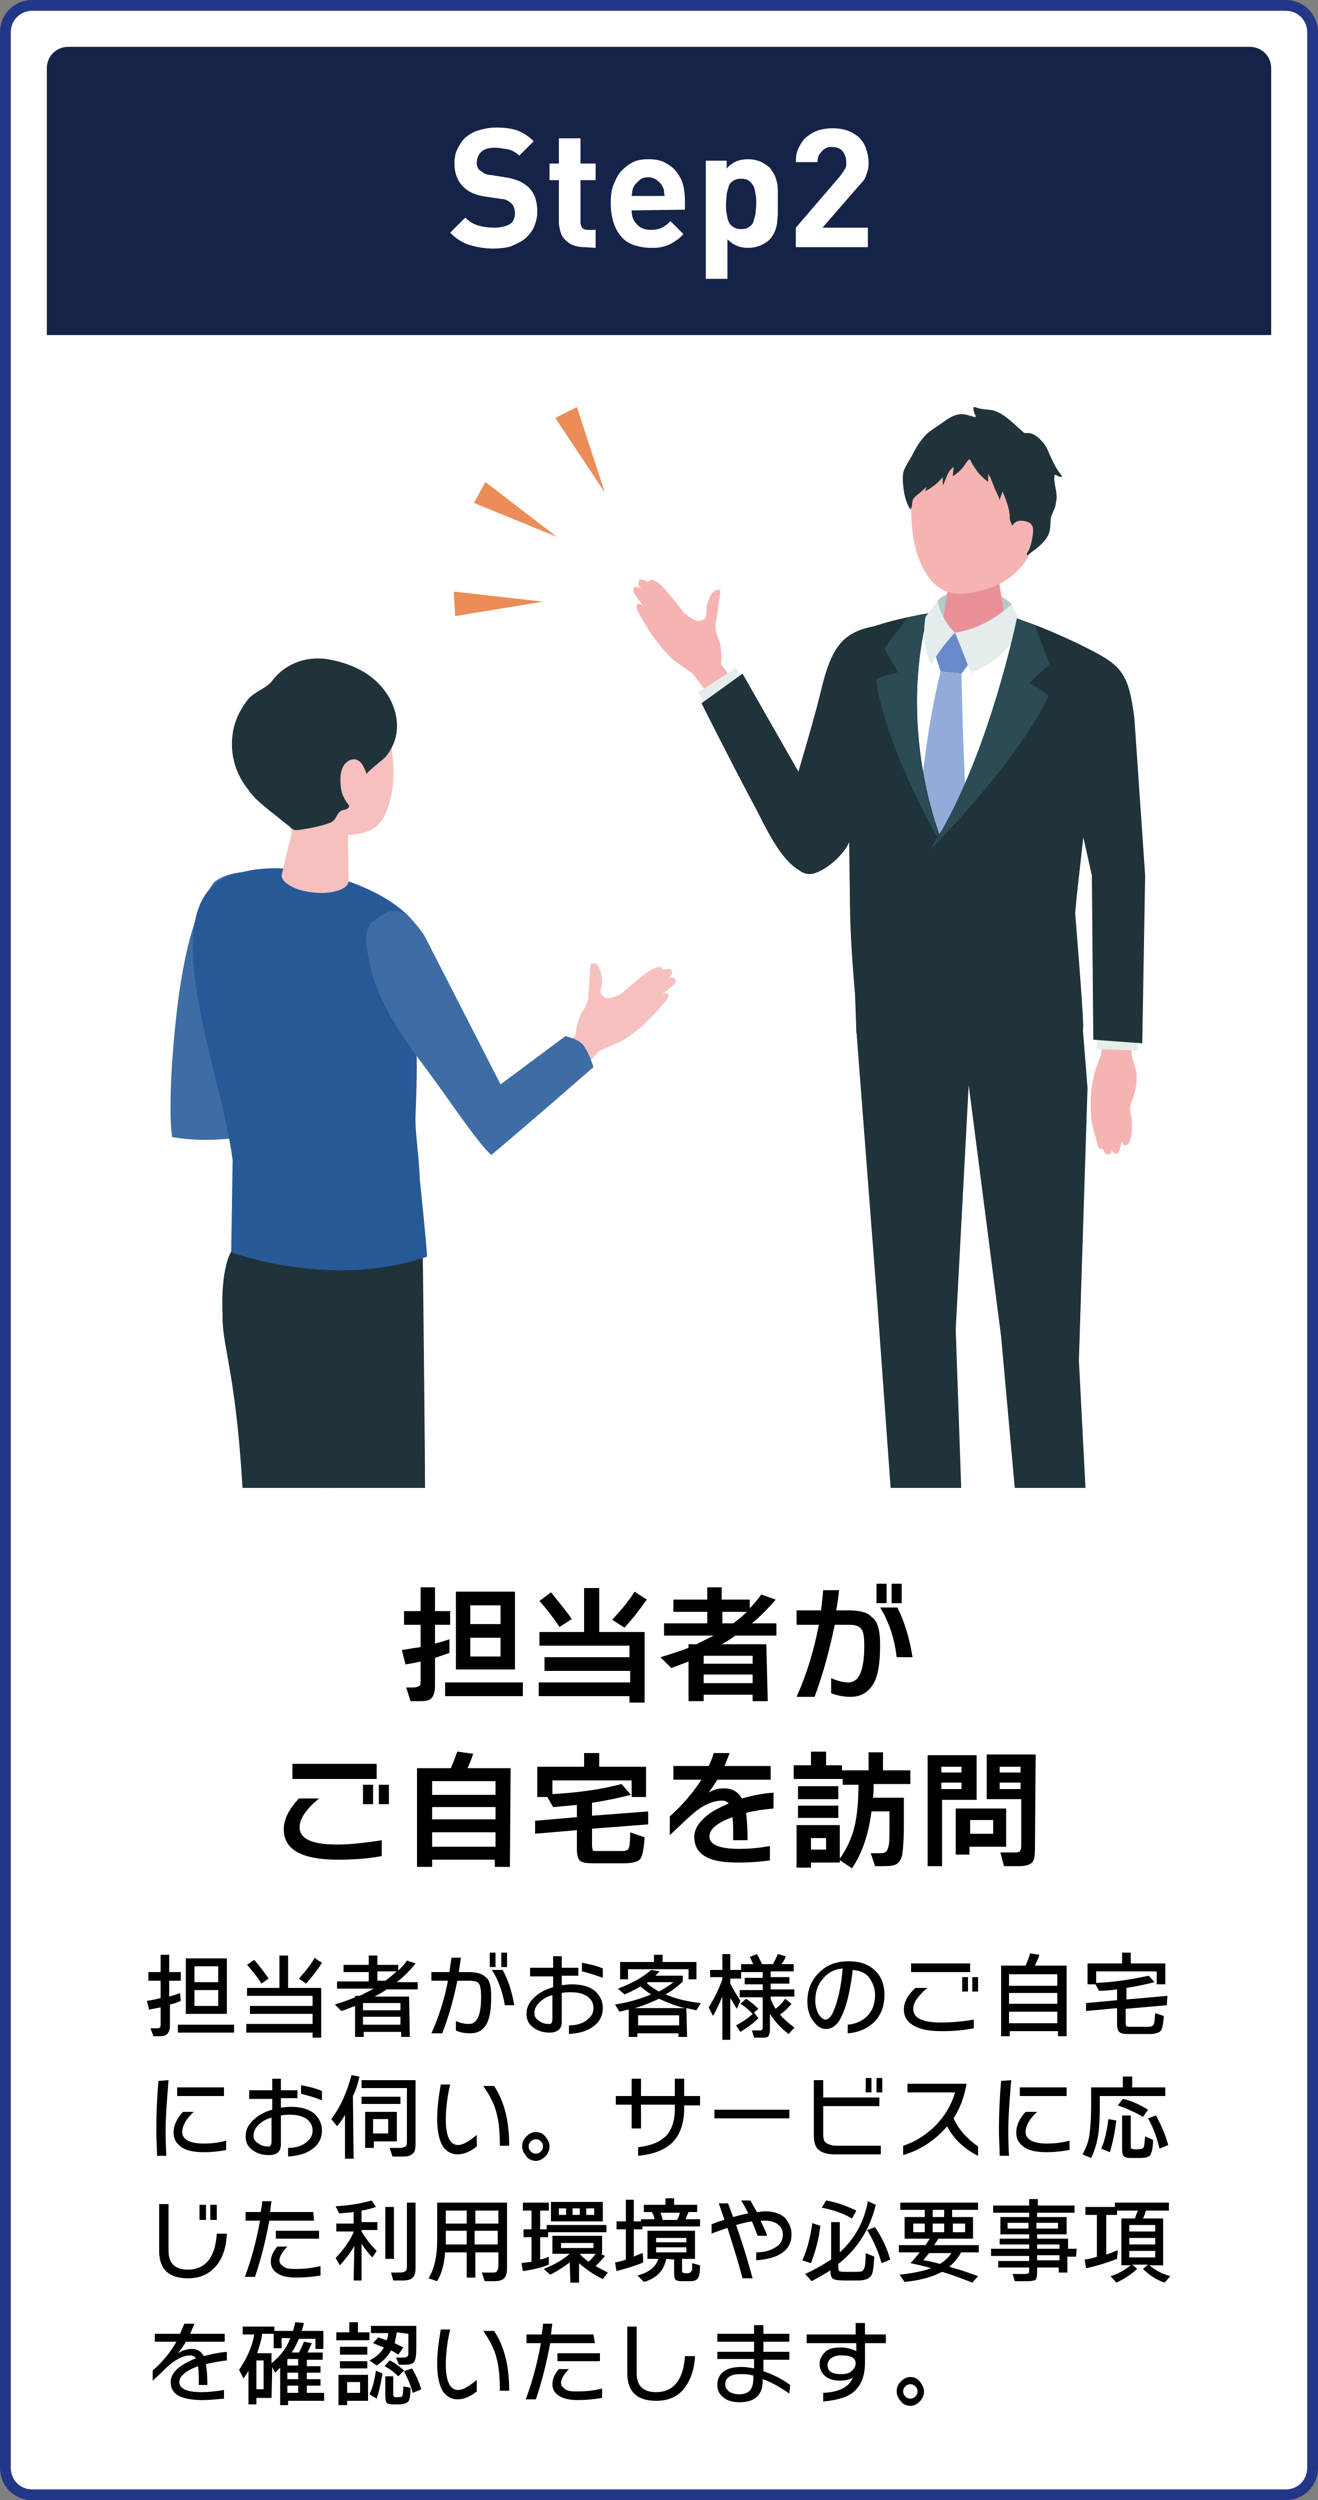 <?xml version="1.0" encoding="utf-8"?>
<!-- Generator: Adobe Illustrator 27.9.6, SVG Export Plug-In . SVG Version: 9.03 Build 54986)  -->
<svg version="1.1" id="_レイヤー_2" xmlns="http://www.w3.org/2000/svg" xmlns:xlink="http://www.w3.org/1999/xlink" x="0px"
	 y="0px" viewBox="0 0 183 347" style="enable-background:new 0 0 183 347;" xml:space="preserve">
<rect x="0" y="0" width="183" height="347" fill="#808080" stroke="none"/>
<style type="text/css">
	.st0{fill:none;stroke:#223788;stroke-width:3;stroke-miterlimit:10;}
	.st1{fill:#FFFFFF;}
	.st2{fill:#152348;}
	.st3{clip-path:url(#SVGID_00000183960984879861618170000013918322872426928808_);}
	.st4{fill:#F5B4B2;}
	.st5{fill:#E5EDEC;}
	.st6{fill:#20333A;}
	.st7{fill:#B1CACA;}
	.st8{fill:#E99097;}
	.st9{fill:#688ACA;}
	.st10{fill:#92ACDA;}
	.st11{fill:#2B4B55;}
	.st12{fill:#EBBDB6;}
	.st13{fill:#3E6DA5;}
	.st14{fill:#275997;}
	.st15{fill:#F6C0BF;}
	.st16{fill:#EC8C58;}
</style>
<g id="work_tmp">
	<path class="st0" d="M4.5,1.5h174c1.7,0,3,1.3,3,3v338c0,1.7-1.3,3-3,3H4.5c-1.7,0-3-1.3-3-3V4.5C1.5,2.8,2.8,1.5,4.5,1.5z"/>
	<path class="st1" d="M4.5,1.5h174c1.7,0,3,1.3,3,3v338c0,1.7-1.3,3-3,3H4.5c-1.7,0-3-1.3-3-3V4.5C1.5,2.8,2.8,1.5,4.5,1.5z"/>
	<path class="st2" d="M6.5,46.5h170v-37c0-1.7-1.3-3-3-3H9.5c-1.7,0-3,1.3-3,3V46.5z"/>
	<path class="st1" d="M74.1,31.6c-0.3,0.6-0.7,1.1-1.3,1.6c-0.5,0.4-1.2,0.7-1.9,1c-0.7,0.2-1.5,0.3-2.4,0.3c-1.2,0-2.3-0.2-3.3-0.5
		s-1.9-0.9-2.7-1.7l2.1-2.1c0.5,0.5,1.1,0.9,1.8,1.1c0.7,0.2,1.4,0.3,2.2,0.3c0.9,0,1.7-0.2,2.2-0.5s0.7-0.9,0.7-1.5
		c0-0.6-0.2-1.1-0.5-1.4c-0.2-0.1-0.4-0.3-0.6-0.4c-0.2-0.1-0.5-0.2-0.9-0.2l-2-0.3c-1.4-0.2-2.4-0.6-3.2-1.4
		c-0.8-0.8-1.2-1.9-1.2-3.2c0-0.7,0.1-1.4,0.4-2c0.3-0.6,0.6-1.1,1.1-1.6c0.5-0.4,1.1-0.8,1.8-1s1.5-0.4,2.4-0.4
		c1.1,0,2.1,0.1,3,0.4c0.8,0.3,1.6,0.8,2.3,1.5l-2,2c-0.5-0.5-1.1-0.8-1.7-0.9c-0.6-0.1-1.2-0.2-1.7-0.2c-0.9,0-1.5,0.2-1.9,0.6
		s-0.6,0.9-0.6,1.5c0,0.2,0,0.4,0.1,0.6s0.2,0.4,0.4,0.5c0.2,0.1,0.4,0.3,0.6,0.4c0.2,0.1,0.6,0.2,0.9,0.2l1.9,0.3
		c0.8,0.1,1.4,0.3,1.9,0.5s0.9,0.5,1.3,0.8c0.4,0.4,0.8,0.9,1,1.5c0.2,0.6,0.3,1.2,0.3,2C74.6,30.2,74.4,30.9,74.1,31.6L74.1,31.6z"
		/>
	<path class="st1" d="M81.1,34.3c-0.6,0-1.1-0.1-1.6-0.3s-0.8-0.5-1.1-0.8c-0.3-0.3-0.5-0.7-0.6-1.1c-0.1-0.4-0.2-0.8-0.2-1.2v-5.9
		h-1.3v-2.3h1.3v-3.5h3v3.5h2.1v2.3h-2.1v5.8c0,0.7,0.3,1.1,1,1.1h1.1v2.5L81.1,34.3L81.1,34.3z"/>
	<path class="st1" d="M87.7,29.2c0,0.8,0.2,1.4,0.7,1.9c0.4,0.5,1.1,0.8,1.9,0.8c0.7,0,1.2-0.1,1.6-0.3c0.4-0.2,0.8-0.5,1.2-0.9
		l1.8,1.8c-0.3,0.3-0.6,0.6-0.9,0.8s-0.6,0.4-1,0.6c-0.4,0.2-0.8,0.3-1.2,0.4s-0.9,0.1-1.4,0.1c-0.7,0-1.4-0.1-2.1-0.3
		c-0.7-0.2-1.3-0.5-1.8-1c-0.5-0.5-0.9-1.1-1.2-1.9s-0.5-1.8-0.5-3c0-1,0.1-1.9,0.4-2.6s0.6-1.4,1.1-1.9s1-0.9,1.6-1.2
		c0.6-0.3,1.3-0.4,2.1-0.4c0.8,0,1.6,0.1,2.2,0.4s1.2,0.7,1.6,1.2s0.8,1.1,1,1.8c0.2,0.7,0.3,1.5,0.3,2.3v1.3L87.7,29.2L87.7,29.2z
		 M92.2,26.5c0-0.2-0.1-0.4-0.2-0.6c-0.2-0.4-0.4-0.6-0.8-0.9s-0.8-0.4-1.2-0.4s-0.9,0.1-1.2,0.4s-0.6,0.5-0.8,0.9
		c-0.1,0.2-0.2,0.4-0.2,0.6c0,0.2-0.1,0.4-0.1,0.7h4.6C92.2,26.9,92.2,26.7,92.2,26.5L92.2,26.5z"/>
	<path class="st1" d="M108,29.6c0,0.5-0.1,0.9-0.1,1.4c-0.1,0.5-0.2,0.9-0.4,1.3c-0.2,0.4-0.4,0.7-0.7,1c-0.3,0.3-0.8,0.6-1.3,0.8
		s-1.1,0.3-1.6,0.3c-0.6,0-1.2-0.1-1.6-0.3c-0.5-0.2-0.9-0.5-1.3-0.9v5.5h-3V22.3h2.9v1.1c0.4-0.5,0.9-0.8,1.3-1
		c0.5-0.2,1-0.3,1.7-0.3c0.6,0,1.1,0.1,1.6,0.3s0.9,0.5,1.3,0.8c0.3,0.3,0.5,0.7,0.7,1c0.2,0.4,0.3,0.8,0.4,1.2
		c0.1,0.5,0.1,0.9,0.1,1.4s0,0.9,0,1.4S108,29.2,108,29.6L108,29.6z M104.9,26.9c-0.1-0.4-0.1-0.8-0.3-1.1s-0.3-0.5-0.6-0.7
		c-0.3-0.2-0.6-0.3-1.1-0.3s-0.8,0.1-1.1,0.3c-0.3,0.2-0.5,0.4-0.6,0.7s-0.2,0.7-0.3,1.1c0,0.4-0.1,0.9-0.1,1.4s0,1,0.1,1.4
		s0.1,0.8,0.3,1.1c0.1,0.3,0.3,0.5,0.6,0.7c0.3,0.2,0.6,0.3,1.1,0.3s0.8-0.1,1.1-0.3c0.3-0.2,0.5-0.4,0.6-0.7
		c0.1-0.3,0.2-0.7,0.3-1.1c0-0.4,0.1-0.9,0.1-1.4S105,27.3,104.9,26.9z"/>
	<path class="st1" d="M110.5,34.3v-2.7l6.1-7.1c0.3-0.4,0.5-0.7,0.7-1s0.2-0.6,0.2-1c0-0.6-0.2-1.1-0.5-1.5
		c-0.3-0.4-0.8-0.6-1.5-0.6c-0.2,0-0.5,0-0.7,0.1c-0.2,0.1-0.4,0.2-0.6,0.4c-0.2,0.2-0.3,0.4-0.5,0.6c-0.1,0.3-0.2,0.6-0.2,1h-3
		c0-0.8,0.1-1.4,0.4-2s0.6-1.1,1.1-1.5s1-0.7,1.6-0.9c0.6-0.2,1.3-0.3,2-0.3s1.4,0.1,2,0.3s1.1,0.5,1.6,0.9c0.4,0.4,0.8,0.9,1,1.5
		s0.4,1.2,0.4,2c0,0.4,0,0.8-0.1,1.1s-0.2,0.6-0.3,0.9s-0.3,0.6-0.6,0.9s-0.5,0.6-0.8,0.9l-4.6,5.3h6.3v2.7H110.5L110.5,34.3z"/>
	<path d="M25.1,277.7c-0.4,0.2-1,0.4-1.5,0.5v2.9c0,0.5-0.1,0.9-0.4,1.2c-0.2,0.2-0.5,0.3-1,0.3h-0.9l-0.4-1.1h0.8
		c0.2,0,0.4,0,0.5-0.1c0.1-0.1,0.1-0.3,0.1-0.5v-2.3c-0.5,0.1-1.1,0.2-1.6,0.3l-0.3-1.2c0.6-0.1,1.2-0.2,1.9-0.4v-2.4h-1.7v-1.2h1.7
		v-2.4h1.2v2.4h1.6v1.2h-1.6v2.2c0.6-0.2,1.1-0.3,1.5-0.5L25.1,277.7L25.1,277.7z M32.5,282.1h-7.8V281h7.8V282.1z M31.5,279.5h-5.7
		v-7.7h5.7V279.5z M30.3,275.1v-2.2H27v2.2H30.3z M30.3,278.4v-2.2H27v2.2H30.3z"/>
	<path d="M44.6,282.8h-1.2v-0.7h-9.2v-1.2h9.2v-1.4h-8.7v-1.1h8.7V277h-9.1v-1.1h4.5v-4.5H40v4.5h4.6L44.6,282.8L44.6,282.8z
		 M37.3,274.6l-1,0.7c-0.6-1-1.3-1.8-2-2.6l1-0.7C35.9,272.7,36.6,273.6,37.3,274.6L37.3,274.6z M44.7,272.4c-0.6,1-1.4,2-2.2,2.9
		l-1-0.7c1-1.1,1.7-2,2.2-2.9C43.7,271.8,44.7,272.4,44.7,272.4z"/>
	<path d="M56.9,282.7h-1.2V282h-5.2v0.7h-1.2v-4.3c-0.6,0.2-1.2,0.5-1.9,0.7l-0.9-0.9c0.9-0.3,1.9-0.6,2.8-1V277h0.6
		c0.7-0.3,1.4-0.7,2-1h-5.1v-1h4.4v-1.3h-3.5v-1h3.5v-1.3h1.2v1.3h2.9v0.8c0.5-0.5,0.9-0.9,1.2-1.4l1.2,0.4
		c-0.7,0.9-1.6,1.8-2.6,2.6H58v1h-4.3c-0.6,0.4-1.1,0.7-1.7,1h4.8L56.9,282.7L56.9,282.7z M55.6,279v-1h-5.2v1H55.6z M55.6,281v-1.1
		h-5.2v1.1H55.6z M53.5,274.9c0.6-0.4,1.1-0.9,1.6-1.3h-2.7v1.3H53.5z"/>
	<path d="M68.2,277.1c0,1.8-0.2,3.1-0.7,3.9c-0.5,0.8-1.2,1.2-2.2,1.2c-0.7,0-1.4-0.1-2-0.4v-1.3c0.7,0.3,1.3,0.4,1.8,0.4
		c1.2,0,1.7-1.3,1.7-3.8c0-0.9-0.1-1.5-0.3-1.8c-0.2-0.3-0.7-0.4-1.4-0.4h-1.6c-0.5,2.5-1.2,5-2.1,7.3h-1.5c1-2.2,1.8-4.7,2.3-7.3
		h-2.3v-1.2h2.5c0.1-0.8,0.2-1.5,0.3-2h1.3c-0.1,0.7-0.2,1.4-0.3,2h1.3c1.1,0,1.9,0.2,2.3,0.6C68,274.7,68.2,275.7,68.2,277.1
		L68.2,277.1z M68.9,273H68v-2h0.8V273z M71.4,278.3h-1.3c-0.3-1.8-0.9-3.5-1.8-4.9h1.5C70.6,274.9,71.1,276.5,71.4,278.3
		L71.4,278.3z M70.4,273h-0.8v-2h0.8V273z"/>
	<path d="M83.7,278.7c0,1.1-0.5,2-1.4,2.6c-0.8,0.6-1.9,0.9-3.3,1v-1.2c0.9,0,1.7-0.2,2.3-0.6c0.7-0.5,1.1-1,1.1-1.8
		c0-0.7-0.3-1.2-0.8-1.6c-0.6-0.4-1.3-0.6-2.3-0.6c-0.4,0-0.9,0-1.3,0.1v4c0,1-0.6,1.5-1.7,1.5c-0.8,0-1.5-0.2-2.1-0.6
		c-0.8-0.5-1.1-1.2-1.1-2c0-0.8,0.3-1.5,1-2.2s1.6-1.2,2.7-1.5v-1.5h-3.2v-1.2h3.2v-1.6h1.2v1.6h2.3v1.1h-2.3v1.3
		c0.4,0,0.8-0.1,1.3-0.1c1.5,0,2.6,0.3,3.4,1C83.3,277,83.7,277.7,83.7,278.7L83.7,278.7z M76.7,280.2v-3.3c-0.8,0.2-1.4,0.6-1.8,1
		c-0.5,0.5-0.7,1-0.7,1.5c0,0.5,0.2,0.8,0.7,1.1c0.4,0.3,0.8,0.4,1.3,0.4C76.5,281,76.7,280.7,76.7,280.2L76.7,280.2z M83.7,274.5
		c-1.1-0.4-2-0.7-2.9-0.9v-1.2c1,0.2,2,0.4,2.9,0.8V274.5L83.7,274.5z"/>
	<path d="M95.4,282.7h-1.2v-0.5h-5.7v0.5h-1.2v-3.8c-0.5,0.1-0.9,0.2-1.3,0.3l-0.6-1c1.9-0.3,3.6-0.8,5-1.4c-0.6-0.4-1-0.7-1.5-1.1
		c-0.7,0.4-1.4,0.8-2.2,1.1l-0.9-0.8c1.8-0.7,3.4-1.5,4.6-2.6l1.2,0.2c-0.2,0.2-0.4,0.4-0.6,0.6h3.8v0.8c-0.7,0.7-1.5,1.3-2.4,1.8
		c1.4,0.6,3,1,4.9,1.2l-0.6,1c-0.5-0.1-1-0.2-1.4-0.3L95.4,282.7L95.4,282.7z M96.7,274.7h-1.1v-1.4h-8.4v1.4h-1.1v-2.4h4.7v-1H92v1
		h4.7V274.7z M88.1,278.7h7c-1.3-0.3-2.5-0.8-3.6-1.3C90.4,277.9,89.3,278.4,88.1,278.7z M94.3,281.1v-1.4h-5.7v1.4H94.3z
		 M91.5,276.4c0.7-0.4,1.4-0.8,2-1.3H90l-0.2,0.1C90.3,275.7,90.8,276,91.5,276.4z"/>
	<path d="M100.3,277.1c-0.4,0.9-0.8,1.8-1.3,2.7l-0.6-1.2c0.8-1.3,1.4-2.5,1.9-3.9v-0.3h-1.7v-1h1.7v-2.2h1.1v2.2h1.5v-0.8h1.7
		c-0.2-0.3-0.3-0.7-0.5-1l1-0.4c0.2,0.4,0.5,0.9,0.7,1.4h1.5c0.3-0.5,0.5-0.9,0.7-1.4l1.1,0.3c-0.1,0.4-0.3,0.7-0.6,1.1h1.7v1H107
		v0.8h2.6v0.9H107v0.8h3.3v1H107v0.3c0.2,0.5,0.4,1,0.7,1.4c0.5-0.4,1-0.9,1.3-1.4l0.9,0.7c-0.5,0.6-1,1.1-1.6,1.5
		c0.5,0.6,1.2,1.2,2,1.8l-0.8,0.9c-1.2-0.9-2-1.9-2.6-2.8v2.2c0,0.4-0.1,0.7-0.2,0.9c-0.2,0.2-0.5,0.2-0.9,0.2h-1.1l-0.3-1h1
		c0.2,0,0.3,0,0.4-0.1c0.1-0.1,0.1-0.2,0.1-0.4v-4.1h-3.2v-1h3.2v-0.8h-2.5v-0.9h2.5v-0.8h-3v0.9h-1.5v0.7c0.4,0.8,0.9,1.6,1.4,2.4
		l-0.5,1.1c-0.3-0.5-0.6-1-0.9-1.5v5.8h-1.1L100.3,277.1L100.3,277.1z M105.3,280.1c-0.7,0.7-1.5,1.3-2.5,1.9l-0.6-0.9
		c0.9-0.5,1.7-1,2.3-1.6c-0.5-0.5-1-1-1.7-1.4l0.8-0.7c0.7,0.5,1.2,0.9,1.7,1.4l-0.6,0.5L105.3,280.1L105.3,280.1z"/>
	<path d="M122.8,276.8c0,1.7-0.5,3-1.6,4c-0.9,0.8-2.1,1.3-3.5,1.4v-1.2c1.1-0.1,2-0.5,2.6-1.1c0.8-0.7,1.2-1.8,1.2-3
		c0-0.9-0.3-1.7-0.8-2.4s-1.3-1-2.3-1.1c-0.4,3.5-1.1,5.8-1.9,7.1c-0.5,0.7-1.1,1.1-1.8,1.1c-0.6,0-1.2-0.3-1.7-1
		c-0.6-0.7-0.9-1.7-0.9-2.8c0-1.6,0.5-2.9,1.6-4s2.4-1.6,4.1-1.6c1.6,0,2.8,0.4,3.7,1.3C122.3,274.2,122.8,275.4,122.8,276.8
		L122.8,276.8z M117,273.2c-1.2,0.1-2.1,0.6-2.8,1.5c-0.7,0.8-1,1.8-1,3c0,0.7,0.2,1.4,0.5,1.9c0.3,0.4,0.6,0.7,0.9,0.7
		c0.4,0,0.8-0.4,1.1-1.1C116.3,277.8,116.8,275.8,117,273.2L117,273.2z"/>
	<path d="M135.2,281.5c-1.5,0.3-3,0.4-4.4,0.4c-1.6,0-2.9-0.2-3.8-0.7c-1-0.5-1.5-1.3-1.5-2.3s0.5-2,1.6-3h1.7
		c-0.6,0.4-1,0.9-1.4,1.4c-0.4,0.5-0.6,1-0.6,1.5c0,1.3,1.3,1.9,3.9,1.9c1.2,0,2.7-0.1,4.5-0.4L135.2,281.5L135.2,281.5z
		 M134.7,273.7h-8.2v-1.2h8.2V273.7z M134.4,276.4h-0.8v-2h0.8V276.4z M135.9,276.4H135v-2h0.8V276.4z"/>
	<path d="M148.1,282.6h-1.2v-0.7h-6.7v0.7h-1.2v-9.8h3.4c0.2-0.5,0.5-1.1,0.6-1.7l1.3,0.2c-0.1,0.5-0.4,1-0.6,1.5h4.4L148.1,282.6
		L148.1,282.6z M146.8,275.6V274h-6.7v1.6H146.8z M146.8,278.1v-1.5h-6.7v1.5H146.8z M146.8,280.8v-1.6h-6.7v1.6H146.8z"/>
	<path d="M162,278.3l-5.7,0.5v1.8c0,0.3,0,0.5,0.1,0.6c0.1,0.1,0.3,0.1,0.6,0.1h2.4c0.4,0,0.7-0.1,0.8-0.4c0.1-0.1,0.1-0.6,0.2-1.5
		l1.2,0.4c-0.1,1.1-0.2,1.7-0.4,2c-0.2,0.3-0.8,0.5-1.6,0.5h-3c-0.6,0-1-0.1-1.2-0.3s-0.3-0.5-0.3-1.1v-2.2l-4.3,0.4v-1.1l4.3-0.4
		v-1.5c-0.7,0.1-1.6,0.2-2.5,0.2l-0.5-0.9H151v-2.9h4.8v-1.5h1.2v1.5h4.8v2.9h-1.2v-1.8h-8.4v1.6c2.6-0.1,5-0.5,7.3-1l0.8,0.9
		c-1.2,0.3-2.6,0.6-3.9,0.8v1.6l5.7-0.5L162,278.3L162,278.3z"/>
	<path d="M23.4,288.7c-0.2,2.6-0.4,4.9-0.4,6.8c0,1,0,2.2,0.1,3.7h-1.3c0-1.2-0.1-2.4-0.1-3.6c0-2.2,0.1-4.5,0.3-6.8L23.4,288.7
		L23.4,288.7z M31.4,298.4c-1.1,0.2-2.1,0.3-3,0.3c-1.4,0-2.5-0.2-3.2-0.7c-0.7-0.5-1.1-1.1-1.1-2c0-1,0.4-1.9,1.3-2.9h1.5
		c-1.1,1-1.6,2-1.6,2.8c0,1,1,1.6,3,1.6c1,0,2-0.1,3.1-0.4C31.4,297.1,31.4,298.4,31.4,298.4z M31.1,290.9h-6.5v-1.2h6.5V290.9z"/>
	<path d="M44.7,295.7c0,1.1-0.5,2-1.4,2.6c-0.8,0.6-1.9,0.9-3.3,1v-1.2c0.9,0,1.7-0.2,2.3-0.6c0.7-0.5,1.1-1,1.1-1.8
		c0-0.7-0.3-1.2-0.8-1.6c-0.6-0.4-1.3-0.6-2.3-0.6c-0.4,0-0.9,0-1.3,0.1v4c0,1-0.5,1.5-1.7,1.5c-0.8,0-1.5-0.2-2.1-0.6
		c-0.8-0.5-1.1-1.2-1.1-2c0-0.8,0.3-1.5,1-2.2c0.7-0.7,1.6-1.2,2.7-1.5v-1.5h-3.2v-1.2h3.2v-1.6h1.2v1.6h2.3v1.1h-2.3v1.3
		c0.4,0,0.8-0.1,1.3-0.1c1.5,0,2.6,0.3,3.4,1C44.3,294,44.7,294.7,44.7,295.7L44.7,295.7z M37.7,297.2v-3.3c-0.8,0.2-1.4,0.6-1.8,1
		c-0.5,0.5-0.7,1-0.7,1.5c0,0.5,0.2,0.8,0.7,1.1c0.4,0.3,0.8,0.4,1.3,0.4C37.5,298,37.7,297.7,37.7,297.2L37.7,297.2z M44.7,291.5
		c-1-0.4-2-0.7-2.9-0.9v-1.2c1,0.2,2,0.4,2.9,0.8V291.5L44.7,291.5z"/>
	<path d="M49.1,299.6h-1.2v-6.1c-0.3,0.6-0.7,1.1-1.1,1.6l-0.8-1c1.3-1.7,2.2-3.8,2.8-6.1l1.1,0.2c-0.2,1-0.5,1.9-0.9,2.7
		L49.1,299.6L49.1,299.6z M55.6,292h-5.4v-1h5.4V292z M57.7,297.5c0,0.7-0.1,1.2-0.4,1.4c-0.3,0.3-0.7,0.4-1.4,0.4h-1.4l-0.4-1.2
		h1.5c0.3,0,0.5-0.1,0.7-0.2s0.2-0.4,0.2-0.7v-7.4h-6.3v-1.1h7.5L57.7,297.5L57.7,297.5z M55.1,297.2h-3.2v0.9h-1.2v-5h4.4V297.2
		L55.1,297.2z M53.9,296.1v-2h-2.1v2H53.9z"/>
	<path d="M66.2,297.9c-1,0.8-1.9,1.1-2.7,1.1s-1.5-0.4-2-1.1c-0.5-0.8-0.8-2.1-0.8-3.8c0-1.5,0.2-3.1,0.5-4.8h1.3
		c-0.4,1.7-0.6,3.4-0.6,4.9c0,2.3,0.6,3.5,1.7,3.5c0.7,0,1.5-0.5,2.6-1.4L66.2,297.9L66.2,297.9z M70.7,297.8h-1.3
		c0-1.7-0.1-3.1-0.4-4.3c-0.3-1.4-1-2.7-1.9-4h1.5C70,291.6,70.7,294.3,70.7,297.8L70.7,297.8z"/>
	<path d="M76.3,297.9c0,0.5-0.2,1-0.6,1.4s-0.8,0.6-1.3,0.6s-1-0.2-1.3-0.6s-0.6-0.8-0.6-1.4s0.2-1,0.6-1.4s0.8-0.6,1.3-0.6
		s1,0.2,1.3,0.6C76.1,297,76.3,297.4,76.3,297.9z M75.4,297.9c0-0.3-0.1-0.5-0.3-0.7s-0.4-0.3-0.7-0.3s-0.5,0.1-0.7,0.3
		s-0.3,0.4-0.3,0.7s0.1,0.5,0.3,0.7s0.4,0.3,0.7,0.3s0.5-0.1,0.7-0.3S75.4,298.2,75.4,297.9z"/>
	<path d="M97.2,292.2H95v0.3c0,2.1-0.5,3.6-1.5,4.7c-1,1.1-2.7,1.8-4.9,2v-1.2c1.9-0.2,3.2-0.8,4-1.7c0.7-0.8,1.1-2,1.1-3.6v-0.6H89
		v3.3h-1.3v-3.3h-2.2v-1.2h2.2v-2.4H89v2.4h4.7v-2.4H95v2.4h2.2L97.2,292.2L97.2,292.2z"/>
	<path d="M109.6,294H99.2v-1.2h10.4V294z"/>
	<path d="M122.3,299h-6.4c-1,0-1.7-0.2-2.2-0.6c-0.5-0.4-0.7-1.1-0.7-2v-7.7h1.3v2.4h7.8v1.2h-7.8v3.9c0,0.6,0.1,1,0.4,1.2
		c0.3,0.2,0.8,0.4,1.4,0.4h6.2V299L122.3,299z M121,290.4h-0.8v-2h0.8V290.4z M122.5,290.4h-0.8v-2h0.8V290.4z"/>
	<path d="M135.8,299.2c-1.8-0.9-3.3-2.2-4.3-4.1c-1.6,1.9-3.7,3.3-6.1,4v-1.3c1.6-0.5,3-1.4,4.3-2.6c1.4-1.4,2.4-3,2.9-4.8h-6.6
		v-1.2h8.2c-0.3,1.8-0.9,3.4-1.8,4.8c0.7,1.5,1.8,2.8,3.4,3.9V299.2L135.8,299.2z"/>
	<path d="M140.4,288.7c-0.2,2.6-0.4,4.9-0.4,6.8c0,1,0,2.2,0.1,3.7h-1.3c0-1.2-0.1-2.4-0.1-3.6c0-2.2,0.1-4.5,0.3-6.8L140.4,288.7
		L140.4,288.7z M148.4,298.4c-1.1,0.2-2.1,0.3-3,0.3c-1.4,0-2.5-0.2-3.2-0.7c-0.7-0.5-1.1-1.1-1.1-2c0-1,0.4-1.9,1.3-2.9h1.6
		c-1.1,1-1.6,2-1.6,2.8c0,1,1,1.6,3,1.6c0.9,0,2-0.1,3.1-0.4V298.4z M148.1,290.9h-6.5v-1.2h6.5V290.9z"/>
	<path d="M161.8,290.9h-9.1v1.8c0,1.5-0.1,2.7-0.2,3.5c-0.2,1.2-0.5,2.3-1,3.3l-1.2-0.5c0.5-0.9,0.9-1.9,1-3c0.1-0.8,0.2-2,0.2-3.6
		v-2.7h4.4v-1.5h1.3v1.5h4.6L161.8,290.9L161.8,290.9z M155,294.3c-0.2,1.6-0.5,3.1-0.9,4.4l-1.2-0.5c0.5-1.1,0.8-2.5,1-4.1
		L155,294.3L155,294.3z M159.4,292.8l-0.7,1c-1-0.6-2.1-1.1-3.5-1.6l0.7-0.9C156.9,291.5,158.1,292,159.4,292.8L159.4,292.8z
		 M160.1,297c0,1.1-0.2,1.8-0.4,2.1s-0.7,0.4-1.5,0.4H157c-0.5,0-0.8-0.1-0.9-0.2c-0.2-0.1-0.3-0.5-0.3-1v-4.7h1.2v4.2
		c0,0.2,0,0.4,0.1,0.4c0.1,0,0.2,0.1,0.4,0.1h0.5c0.4,0,0.7-0.1,0.8-0.3c0.1-0.2,0.1-0.6,0.2-1.5L160.1,297L160.1,297z M162.2,297.7
		l-1.2,0.5c-0.4-1.6-0.9-3-1.6-4.2l1.1-0.4C161.2,294.9,161.8,296.2,162.2,297.7L162.2,297.7z"/>
	<path d="M31.5,310c-0.1,2-0.6,3.5-1.6,4.6s-2.2,1.6-3.8,1.6c-2.7,0-4-1.3-4-3.8v-6.5h1.3v6.5c0,1.7,0.9,2.6,2.7,2.6
		c2.4,0,3.8-1.7,4-5L31.5,310L31.5,310z M28.6,308.1h-0.9V306h0.9V308.1z M30.1,308.1h-0.9V306h0.9V308.1z"/>
	<path d="M43.6,308.2h-6.2c-0.5,2.6-1.1,5.2-2,7.8h-1.4c0.9-2.4,1.6-5,2.1-7.8h-2v-1.2h2.1c0.1-0.6,0.2-1.1,0.2-1.5h1.3
		c-0.1,0.4-0.1,0.9-0.2,1.5h6L43.6,308.2L43.6,308.2z M44.6,315.8c-1.2,0.2-2.3,0.3-3.5,0.3s-2-0.2-2.6-0.6s-0.9-0.9-0.9-1.6
		s0.3-1.4,0.9-2.1h1.4c-0.7,0.7-1.1,1.4-1.1,1.9c0,0.4,0.2,0.6,0.6,0.9s1,0.3,1.7,0.3c1.1,0,2.2-0.1,3.4-0.4V315.8L44.6,315.8z
		 M44.3,310.7h-6v-1.1h6V310.7z"/>
	<path d="M49.2,311.7c-0.5,0.9-1.2,1.8-2,2.7l-0.6-1c1.1-1.2,2-2.4,2.5-3.6v-0.1h-2.4v-1.1h2.4V307c-0.6,0.1-1.2,0.1-2,0.2l-0.5-1
		c1.9-0.1,3.6-0.4,5-0.8l0.6,0.9c-0.6,0.2-1.3,0.4-2,0.5v1.6h2.2v1.1h-2.2v0.2c0.6,1,1.3,1.9,2.1,2.7l-0.6,0.9
		c-0.6-0.6-1.1-1.3-1.5-1.9v5.1h-1.1L49.2,311.7L49.2,311.7z M54.7,313.5h-1.2v-7.2h1.2V313.5z M57.7,314.7c0,0.7-0.1,1.1-0.4,1.4
		s-0.7,0.4-1.4,0.4h-1.3l-0.3-1.1h1.3c0.3,0,0.6-0.1,0.7-0.2c0.1-0.1,0.2-0.3,0.2-0.6v-8.9h1.2L57.7,314.7L57.7,314.7z"/>
	<path d="M69.2,312.6h-3.2v3.5h-1.2v-3.5h-3c-0.1,1.6-0.5,3-1.1,4l-1.2-0.4c0.8-1.3,1.2-3,1.2-5.3v-5.2h9.7v9c0,0.7-0.1,1.2-0.4,1.5
		s-0.8,0.4-1.5,0.4h-1.2l-0.4-1.2h1.4c0.4,0,0.6,0,0.7-0.2s0.2-0.3,0.2-0.7L69.2,312.6L69.2,312.6z M64.8,306.8h-2.9v1.8h2.9V306.8z
		 M61.9,311.5h2.9v-1.9h-2.9V311.5z M69.2,308.6v-1.8h-3.2v1.8H69.2z M65.9,311.5h3.2v-1.9h-3.2V311.5z"/>
	<path d="M76.2,314.3c-0.9,0.4-2.2,0.7-3.6,0.9l-0.2-1.1c0.4-0.1,0.9-0.1,1.4-0.2v-3.4h-1.1v-1.1h1.1v-2.6h-1.2v-1.1h3.6v1.1H75v2.6
		h0.9v-0.6h8.3v1h-8.1v0.7H75v3.1c0.4-0.1,0.8-0.2,1.2-0.4C76.2,313.2,76.2,314.3,76.2,314.3z M79.1,314c-0.8,0.6-1.7,1.2-2.7,1.7
		l-0.9-0.8c1.5-0.6,2.7-1.3,3.6-2.1h-2.4v-2.5h6.9v2.5h-0.2l0.6,0.3c-0.4,0.5-0.8,0.9-1.3,1.4c0.5,0.3,1.1,0.6,1.7,0.9l-0.7,0.9
		c-1.3-0.6-2.4-1.4-3.3-2.2v2.7h-1.2L79.1,314L79.1,314z M83.7,308.3h-7.2v-2.7h7.2V308.3z M78.6,307.4v-0.9h-1v0.9H78.6z M82.4,312
		v-0.7h-4.5v0.7H82.4z M80.5,307.4v-0.9h-1v0.9H80.5z M80.5,312.8c0.3,0.4,0.7,0.7,1.2,1.1c0.4-0.3,0.7-0.7,1-1.1H80.5z M82.5,307.4
		v-0.9h-1.1v0.9H82.5z"/>
	<path d="M89.3,314c-0.9,0.4-2.2,0.8-3.7,1.2l-0.2-1.2c0.5-0.1,1-0.2,1.5-0.4v-4.2h-1.3v-1.1h1.3v-3h1.1v3H89V308h1.9
		c-0.1-0.4-0.2-0.7-0.4-1h-1.1v-1h3v-0.9h1.2v0.9h3.2v1h-1.2c-0.1,0.3-0.3,0.6-0.4,1h2v1h-8v0.4h-1.2v3.8c0.4-0.2,0.9-0.4,1.2-0.5
		C89.3,312.7,89.3,314,89.3,314z M92.5,313.5c-0.3,1.6-1.3,2.7-3.1,3.2l-0.9-0.9c1.6-0.4,2.6-1.2,2.9-2.3h-1.5v-3.9h6.6v3.9h-1.8
		v1.6c0,0.2,0,0.3,0.1,0.3s0.2,0.1,0.3,0.1h0.4c0.3,0,0.5-0.2,0.6-0.5c0-0.1,0-0.4,0-0.9l1.1,0.3c0,0.9-0.1,1.5-0.3,1.8
		c-0.2,0.3-0.6,0.4-1.1,0.4h-1.2c-0.4,0-0.7-0.1-0.8-0.2c-0.1-0.1-0.2-0.4-0.2-0.8v-2L92.5,313.5L92.5,313.5z M95.3,311.2v-0.6h-4.2
		v0.6H95.3z M95.3,312.6v-0.7h-4.2v0.7H95.3z M91.7,307.1c0.1,0.2,0.2,0.5,0.3,1h2c0.2-0.3,0.3-0.6,0.4-1H91.7L91.7,307.1z"/>
	<path d="M109.9,310.1c0,1.2-0.5,2.1-1.5,2.7c-0.8,0.5-2,0.8-3.4,0.9v-1.1c1,0,1.8-0.2,2.5-0.6c0.8-0.4,1.2-1,1.2-1.9
		c0-0.5-0.2-1-0.6-1.3c-0.4-0.4-1.1-0.6-1.9-0.6c-0.2,0-0.4,0-0.6,0c0.4,0.9,0.8,1.6,0.9,2.1h-1.3c-0.2-0.5-0.4-1.1-0.8-2
		c-0.7,0.1-1.5,0.3-2.2,0.5c1.1,3.1,1.8,5.6,2.3,7.4h-1.4c-0.5-1.9-1.2-4.2-2.1-7c-0.8,0.3-1.5,0.5-2.2,0.8v-1.3
		c0.7-0.3,1.3-0.5,1.8-0.6l-0.8-2.3h1.3c0.1,0.4,0.4,1.1,0.7,1.9c0.7-0.2,1.4-0.4,2.1-0.5c-0.3-0.6-0.6-1.2-1-1.8h1.3
		c0.2,0.4,0.5,0.9,0.9,1.6c0.4,0,0.8-0.1,1.1-0.1c1.2,0,2.1,0.3,2.8,0.9C109.6,308.6,109.9,309.2,109.9,310.1L109.9,310.1z"/>
	<path d="M113.9,308.9c-0.2,1.9-0.7,3.6-1.3,5.2l-1.2-0.4c0.7-1.5,1.1-3.2,1.4-5.2C112.8,308.6,113.9,308.9,113.9,308.9z M121.6,306
		c-0.8,3.3-2.5,6.1-5.2,8.2v0.5c0,0.3,0.1,0.5,0.1,0.5c0.1,0,0.2,0.1,0.6,0.1h1.6c0.5,0,0.8,0,1-0.1c0.2-0.1,0.3-0.4,0.4-0.7
		c0-0.2,0.1-0.8,0.1-1.8l1.2,0.5c-0.1,1.5-0.2,2.4-0.5,2.7c-0.3,0.4-0.9,0.6-1.8,0.6h-2c-0.7,0-1.2-0.1-1.4-0.2
		c-0.3-0.2-0.4-0.6-0.4-1.2c-0.8,0.5-1.7,1-2.6,1.5l-0.9-1c1.3-0.6,2.5-1.3,3.6-2v-5.2h1.2v4.2c2.1-1.9,3.4-4.3,3.9-7.1L121.6,306
		L121.6,306z M118.9,306.8l-0.6,1.1c-1.2-0.7-2.6-1.2-4.2-1.5l0.6-1C116,305.6,117.4,306.1,118.9,306.8z M123.6,313.6l-1.2,0.5
		c-0.4-1.5-1.1-3.1-2-4.6l1.1-0.4C122.5,310.6,123.2,312.1,123.6,313.6L123.6,313.6z"/>
	<path d="M133.4,312.7c-0.4,0.7-1,1.4-1.6,1.9c1.4,0.4,2.7,0.8,4,1.3l-0.8,0.9c-1.5-0.6-2.9-1.1-4.2-1.5c-1.3,0.7-3.1,1.2-5.2,1.4
		l-0.7-1c1.8-0.2,3.3-0.5,4.4-0.9c-1-0.3-1.9-0.5-2.9-0.7c0.5-0.5,0.9-1,1.3-1.5h-2.9v-1h3.7c0.2-0.3,0.4-0.6,0.6-0.9h-3.5v-3h2.8
		v-1H125v-1h10.8v1h-3.6v1h2.9v3h-4.8c-0.2,0.3-0.4,0.6-0.6,0.9h6.2v1H133.4L133.4,312.7z M128.4,309.8v-1.2h-1.6v1.2H128.4z
		 M130.5,314.2c0.7-0.4,1.2-0.9,1.6-1.5H129c-0.3,0.4-0.6,0.7-0.8,1C129,313.8,129.8,314,130.5,314.2z M131.1,307.7v-1h-1.6v1H131.1
		z M131.1,309.8v-1.2h-1.6v1.2H131.1z M134,309.8v-1.2h-1.7v1.2H134z"/>
	<path d="M149.4,313.2h-1.2v2.2h-1.2v-0.7H144v0.7c0,0.5-0.1,0.9-0.2,1c-0.2,0.1-0.5,0.2-1.1,0.2h-1.8l-0.3-1h1.6
		c0.3,0,0.5,0,0.6-0.1c0.1-0.1,0.1-0.2,0.1-0.5v-0.3h-4.3v-0.9h4.3v-0.7h-5.3v-1h5.3v-0.6h-4.1v-0.8h4.1v-0.6h-4v-2.4h4v-0.6h-5v-1
		h5v-0.9h1.2v0.9h5.1v1H144v0.6h4.1v2.4H144v0.6h4.3v1.4h1.2L149.4,313.2L149.4,313.2z M142.8,309.3v-0.8h-2.9v0.8H142.8z
		 M146.9,309.3v-0.8h-3v0.8H146.9z M147.1,312.1v-0.6H144v0.6H147.1z M147.1,313.7v-0.7H144v0.7H147.1z"/>
	<path d="M155.1,313.5c-1.3,0.5-2.8,1-4.3,1.3l-0.2-1.2c0.6-0.1,1.2-0.2,1.7-0.4v-5.8h-1.6v-1.1h4.1v-0.6h7.5v1.1h-3.2
		c-0.1,0.4-0.2,0.7-0.4,1.1h2.8v6.5h-1.9c0.8,0.7,1.8,1.2,2.9,1.5l-0.8,0.9c-1.2-0.4-2.2-1.1-3-1.9l0.7-0.6h-2.2l0.7,0.6
		c-0.9,0.8-1.8,1.4-2.9,1.9l-0.8-0.9c1.1-0.3,2-0.9,2.8-1.5h-1.3v-6.5h1.9c0.1-0.4,0.2-0.7,0.4-1.1h-2.9v0.6h-1.5v5.5
		c0.6-0.2,1.1-0.4,1.6-0.6L155.1,313.5L155.1,313.5z M160.4,309.7v-0.9h-3.6v0.9H160.4z M160.4,311.5v-0.9h-3.6v0.9H160.4z
		 M160.4,313.3v-0.9h-3.6v0.9H160.4z"/>
	<path d="M31.5,327.6c-1,0.1-2,0.3-2.9,0.5c0.1,0.7,0.2,1.7,0.2,2.9h-1.2c0-1.2,0-2-0.1-2.6c-1.7,0.6-2.6,1.4-2.6,2.2
		c0,0.9,1,1.4,3.1,1.4c0.9,0,1.9-0.1,3.1-0.3v1.2c-1.1,0.1-2.1,0.2-3,0.2c-1.4,0-2.4-0.2-3.1-0.5c-0.9-0.4-1.3-1.1-1.3-2
		c0-0.6,0.3-1.3,1-1.9c0.6-0.5,1.5-1,2.5-1.4c-0.2-0.3-0.5-0.4-0.8-0.4c-1,0-2.1,0.6-3.3,1.7c-0.5,0.5-1.1,1.1-1.9,1.8V329
		c1.4-1.2,2.5-2.6,3.3-4h-3v-1.1h3.5c0.2-0.5,0.4-0.9,0.6-1.4H27c-0.2,0.5-0.4,0.9-0.6,1.4h4.8v1.1h-5.4c-0.3,0.6-0.7,1.1-1.1,1.6
		c0.2-0.1,0.5-0.3,0.8-0.4c0.4-0.1,0.7-0.2,1-0.2c0.9,0,1.4,0.3,1.8,1c1.1-0.3,2.1-0.5,3.2-0.6L31.5,327.6L31.5,327.6z"/>
	<path d="M37.7,332.8h-2.1v0.9h-1.1v-4.7c-0.2,0.4-0.4,0.7-0.7,1.1l-0.6-1.2c1-1.5,1.8-3.1,2.1-4.9h-1.6v-1.1h4.4v0.6h2.6
		c0.1-0.4,0.2-0.8,0.3-1.2l1.2,0.1c-0.1,0.4-0.2,0.8-0.3,1.1h3v2.5h-1.1v-1.4h-2.3c-0.3,0.7-0.6,1.3-1,1.9h1c0.3-0.5,0.5-1,0.7-1.5
		l1.1,0.2c-0.2,0.4-0.4,0.9-0.6,1.3h2.1v1h-2.2v0.9h1.9v0.9h-1.9v0.9h1.9v0.9h-1.9v1H45v1.1h-5v0.6h-1.1v-5.2
		c-0.3,0.3-0.5,0.5-0.7,0.7l-0.4-0.8L37.7,332.8L37.7,332.8z M36.6,331.6v-4h-1v4H36.6z M35.7,326.6h2v1.4c1.2-1,2.1-2.1,2.6-3.5
		h-1.2v1.4H38v-2h-1.6C36.3,324.8,36,325.7,35.7,326.6L35.7,326.6z M39.9,327.4v0.9h1.5v-0.9H39.9z M41.4,330.2v-0.9h-1.5v0.9H41.4z
		 M41.4,332.1v-1h-1.5v1H41.4z"/>
	<path d="M51.4,324.8h-4.7v-1.1h1.8v-1.4h1.2v1.4h1.6V324.8z M51.1,333.2h-2.9v0.6H47v-4.2h4.1L51.1,333.2L51.1,333.2z M51,326.8
		h-3.8v-1.1H51V326.8z M51,328.7h-3.8v-1H51V328.7z M50,332.1v-1.5h-1.8v1.5H50z M53.1,329.4c-0.2,1.4-0.5,2.6-0.8,3.5l-1-0.6
		c0.4-0.8,0.7-1.9,0.9-3.3C52.1,329,53.1,329.4,53.1,329.4z M55.1,323.7c-0.1,0.6-0.2,1-0.3,1.5c0.4,0.2,0.8,0.4,1.2,0.6l-0.7,1
		c-0.3-0.2-0.6-0.4-1-0.6c-0.4,0.8-1.1,1.5-2,2.1l-1-0.7c1-0.5,1.6-1.1,2-1.8c-0.5-0.2-1-0.4-1.5-0.6l0.7-0.8
		c0.4,0.1,0.8,0.3,1.2,0.4c0.1-0.3,0.2-0.7,0.2-1h-2.4v-1h6.3v3.2c0,0.9-0.1,1.5-0.3,1.8s-0.7,0.4-1.3,0.4h-0.8l-0.4-1h1
		c0.4,0,0.6-0.1,0.7-0.4c0-0.1,0-0.4,0-0.9v-2L55.1,323.7L55.1,323.7z M56.1,329l-0.8,0.8c-0.6-0.6-1.3-1.1-1.9-1.4l0.7-0.8
		C54.8,327.9,55.4,328.4,56.1,329z M57,331.4c0,1-0.1,1.6-0.3,1.9c-0.2,0.2-0.6,0.4-1.3,0.4h-0.9c-0.4,0-0.7-0.1-0.8-0.2
		c-0.1-0.1-0.2-0.5-0.2-0.9v-2.8h1.1v2.4c0,0.2,0,0.3,0.1,0.4s0.1,0.1,0.3,0.1h0.4c0.3,0,0.5-0.1,0.5-0.3c0-0.1,0.1-0.5,0.1-1.2
		L57,331.4L57,331.4z M58.5,331.6l-1.2,0.5c-0.3-1.2-0.8-2.2-1.2-3l1.1-0.4C57.7,329.5,58.1,330.4,58.5,331.6z"/>
	<path d="M66.2,331.9c-1,0.8-1.9,1.1-2.7,1.1s-1.5-0.4-2-1.1c-0.5-0.8-0.8-2.1-0.8-3.8c0-1.5,0.2-3.1,0.5-4.8h1.3
		c-0.4,1.7-0.6,3.4-0.6,4.9c0,2.3,0.6,3.5,1.7,3.5c0.7,0,1.5-0.5,2.6-1.4L66.2,331.9L66.2,331.9z M70.7,331.8h-1.3
		c0-1.7-0.1-3.1-0.4-4.3c-0.3-1.4-1-2.7-1.9-4h1.5C70,325.6,70.7,328.3,70.7,331.8L70.7,331.8z"/>
	<path d="M82.6,325.2h-6.2c-0.5,2.6-1.1,5.2-2,7.8h-1.4c0.9-2.4,1.6-5,2.1-7.8h-2v-1.2h2.1c0.1-0.6,0.2-1.1,0.2-1.5h1.3
		c-0.1,0.4-0.1,0.9-0.2,1.5h5.9L82.6,325.2L82.6,325.2z M83.6,332.8c-1.2,0.2-2.3,0.3-3.4,0.3s-2-0.2-2.6-0.6s-0.9-0.9-0.9-1.6
		s0.3-1.4,0.9-2.1h1.4c-0.7,0.7-1.1,1.4-1.1,1.9c0,0.4,0.2,0.6,0.6,0.9s1,0.3,1.7,0.3c1.1,0,2.2-0.1,3.4-0.4L83.6,332.8L83.6,332.8z
		 M83.3,327.7h-5.9v-1.1h5.9V327.7z"/>
	<path d="M96.5,327c-0.1,2-0.7,3.5-1.6,4.6s-2.2,1.6-3.8,1.6c-2.7,0-4-1.3-4-3.8v-6.5h1.3v6.5c0,1.7,0.9,2.6,2.7,2.6
		c2.4,0,3.8-1.7,4-5L96.5,327L96.5,327z"/>
	<path d="M109.6,332.2c-1.3-0.9-2.5-1.6-3.7-2v0.2c0,2-1.1,3-3.2,3c-1,0-1.7-0.2-2.3-0.7c-0.6-0.5-0.8-1-0.8-1.8
		c0-0.7,0.3-1.3,0.8-1.7c0.6-0.5,1.5-0.7,2.6-0.7c0.5,0,1.1,0.1,1.7,0.2v-1.3h-5.1v-1h5.1v-1.4h-5.1v-1.1h5.1v-1.2h1.3v1.2h3.6v1.1
		h-3.6v1.4h3.6v1.1h-3.6v1.6c1.2,0.4,2.5,1,3.7,1.9L109.6,332.2L109.6,332.2z M104.6,330.1v-0.4c-0.7-0.2-1.2-0.2-1.8-0.2
		c-0.7,0-1.2,0.1-1.6,0.4c-0.3,0.2-0.5,0.5-0.5,1s0.2,0.7,0.5,1c0.3,0.2,0.8,0.4,1.4,0.4c0.7,0,1.2-0.2,1.5-0.5
		S104.6,330.9,104.6,330.1L104.6,330.1z"/>
	<path d="M123,325.2h-2.9v2.7c0,1.8-0.5,3.1-1.5,4c-0.9,0.8-2.3,1.2-4.3,1.4v-1.2c2.2-0.1,3.6-0.8,4.1-2.1c-0.5,0.3-1.1,0.4-1.8,0.4
		c-0.8,0-1.5-0.2-2-0.6c-0.5-0.4-0.8-1-0.8-1.7s0.3-1.2,0.8-1.7s1.3-0.6,2.2-0.6c0.8,0,1.4,0.2,2.1,0.5v-1.1H112v-1.2h6.8v-1.6h1.3
		v1.6h2.9L123,325.2L123,325.2z M118.8,328c0-0.8-0.7-1.1-2-1.1c-0.6,0-1,0.1-1.4,0.4c-0.3,0.2-0.5,0.6-0.5,0.9
		c0,0.9,0.6,1.3,1.9,1.3c0.6,0,1.1-0.1,1.4-0.4C118.6,328.8,118.8,328.4,118.8,328L118.8,328z"/>
	<path d="M128.3,331.9c0,0.5-0.2,1-0.6,1.4c-0.4,0.4-0.8,0.6-1.3,0.6s-1-0.2-1.3-0.6s-0.6-0.8-0.6-1.4s0.2-1,0.6-1.4
		s0.8-0.6,1.3-0.6s1,0.2,1.3,0.6S128.3,331.4,128.3,331.9z M127.4,331.9c0-0.3-0.1-0.5-0.3-0.7s-0.4-0.3-0.7-0.3s-0.5,0.1-0.7,0.3
		s-0.3,0.4-0.3,0.7s0.1,0.5,0.3,0.7s0.4,0.3,0.7,0.3s0.5-0.1,0.7-0.3S127.4,332.2,127.4,331.9z"/>
	<path d="M62.4,229.4c-0.5,0.2-1.2,0.4-2,0.7v3.9c0,0.8-0.2,1.4-0.5,1.7c-0.3,0.3-0.8,0.4-1.5,0.4H57l-0.6-1.9h1.1
		c0.3,0,0.5-0.1,0.7-0.2s0.2-0.3,0.2-0.7v-2.7c-0.8,0.2-1.5,0.3-2.1,0.4l-0.5-2c0.8-0.1,1.7-0.3,2.6-0.4v-3.1h-2.3v-1.9h2.3v-3.3h2
		v3.3h2.1v1.9h-2.1v2.6c0.8-0.2,1.5-0.4,2-0.6L62.4,229.4L62.4,229.4z M72.6,235.4H61.8v-1.9h10.8V235.4z M71.5,231.7h-8.2v-10.8
		h8.2V231.7z M69.5,225.4v-2.6h-4.2v2.6H69.5z M69.5,229.9v-2.6h-4.2v2.6H69.5z"/>
	<path d="M89.5,236.3h-2.1v-0.9H74.8v-1.9h12.7v-1.6H75.6V230h11.8v-1.6H74.9v-1.9h6.2v-6.1h2.1v6.1h6.3L89.5,236.3L89.5,236.3z
		 M79.4,224.7l-1.7,1.1c-0.9-1.3-1.8-2.5-2.8-3.6l1.6-1.2C77.4,222.1,78.4,223.3,79.4,224.7L79.4,224.7z M89.8,222
		c-0.9,1.3-1.9,2.6-3.1,3.9l-1.7-1.1c1.3-1.4,2.4-2.7,3.1-3.9L89.8,222L89.8,222z"/>
	<path d="M106.6,236.1h-2.1v-0.9h-6.8v0.9h-2.1v-5.5c-0.8,0.3-1.6,0.6-2.4,0.9l-1.5-1.5c1.3-0.4,2.6-0.8,3.9-1.3v-0.5h1.1
		c0.8-0.4,1.6-0.8,2.4-1.2h-6.9v-1.7h6v-1.6h-4.7V222h4.7v-1.7h2v1.7h3.9v1.2c0.6-0.6,1.1-1.2,1.6-1.9l2,0.7c-1,1.2-2.1,2.3-3.3,3.3
		h3.4v1.7h-5.7c-0.7,0.5-1.3,0.9-1.9,1.2h6.2L106.6,236.1L106.6,236.1z M104.5,230.9v-1.1h-6.8v1.1H104.5z M104.5,233.6v-1.2h-6.8
		v1.2H104.5z M101.8,225.3c0.7-0.5,1.3-1,1.9-1.6h-3.4v1.6H101.8z"/>
	<path d="M122.2,228.3c0,2.6-0.3,4.4-1,5.5s-1.7,1.7-3.1,1.7c-1,0-1.9-0.2-2.7-0.5v-2.1c0.9,0.4,1.7,0.6,2.4,0.6
		c1.5,0,2.2-1.7,2.2-5.1c0-1.2-0.1-1.9-0.4-2.3c-0.3-0.4-0.8-0.6-1.7-0.6h-2c-0.7,3.4-1.6,6.8-2.8,10h-2.5c1.4-3.1,2.4-6.4,3.1-10
		h-3.1v-2h3.4c0.1-0.8,0.2-1.7,0.3-2.8h2.2c-0.1,0.9-0.2,1.8-0.4,2.8h1.7c1.6,0,2.7,0.3,3.2,0.9C121.9,225,122.2,226.3,122.2,228.3
		L122.2,228.3z M123.1,222.5h-1.4v-2.7h1.4V222.5z M126.7,230h-2.2c-0.3-2.6-1.1-5-2.3-6.9h2.4C125.6,225.1,126.3,227.4,126.7,230z
		 M125.2,222.5h-1.4v-2.7h1.4V222.5z"/>
	<path d="M53,257.6c-2.1,0.4-4.2,0.5-6.1,0.5c-5,0-7.5-1.4-7.5-4.2c0-1.4,0.7-2.8,2.1-4.3h2.8c-1.8,1.5-2.7,2.8-2.7,4
		c0,1.6,1.7,2.4,5.2,2.4c1.6,0,3.7-0.2,6.2-0.6V257.6z M52.2,246.9H40.6v-2.1h11.7V246.9z M51.8,250.4h-1.4v-2.7h1.4V250.4z
		 M54,250.4h-1.4v-2.7H54V250.4z"/>
	<path d="M70.8,259.1h-2.1v-1H60v1h-2.1v-13.7h4.7c0.3-0.7,0.6-1.5,0.9-2.3l2.2,0.3c-0.2,0.6-0.4,1.2-0.8,2h6L70.8,259.1L70.8,259.1
		z M68.8,249.1v-1.9H60v1.9H68.8z M68.8,252.5v-1.7H60v1.7H68.8z M68.8,256.3v-2H60v2H68.8z"/>
	<path d="M90,253.2l-7.8,0.6v2.3c0,0.4,0.1,0.6,0.1,0.7s0.3,0.1,0.8,0.1h3.2c0.6,0,0.9-0.1,1-0.4c0.1-0.2,0.2-0.9,0.2-2.2l2,0.7
		c-0.1,1.6-0.3,2.6-0.6,3s-1.1,0.6-2.3,0.6h-4.3c-0.9,0-1.4-0.1-1.7-0.3c-0.3-0.2-0.5-0.8-0.5-1.6V254l-5.8,0.5v-1.8l5.8-0.5v-1.7
		c-1.1,0.1-2.2,0.2-3.3,0.3l-0.8-1.4h-1.4v-4.2h6.5v-1.9h2.1v1.9h6.5v4.2h-2v-2.3H76.7v1.9c3.4-0.2,6.6-0.6,9.6-1.4l1.3,1.5
		c-1.6,0.4-3.4,0.8-5.4,1.1v1.8l7.8-0.6L90,253.2L90,253.2z"/>
	<path d="M107.4,251c-1.3,0.1-2.6,0.3-3.8,0.6c0.1,0.9,0.2,2.2,0.2,3.8h-2c0-1.4,0-2.5-0.1-3.2c-2.2,0.8-3.2,1.7-3.2,2.7
		c0,1.1,1.4,1.7,4.1,1.7c1.3,0,2.7-0.1,4.3-0.4v2c-1.5,0.2-2.9,0.3-4.3,0.3c-2,0-3.4-0.2-4.4-0.7c-1.2-0.6-1.8-1.5-1.8-2.9
		c0-0.9,0.5-1.8,1.4-2.6c0.8-0.8,2-1.4,3.4-2c-0.2-0.2-0.5-0.4-0.9-0.4c-1.4,0-2.9,0.7-4.4,2.1c-0.6,0.5-1.5,1.4-2.9,2.7v-2.6
		c1.8-1.6,3.2-3.3,4.4-5.1h-3.9v-1.9h4.9c0.3-0.6,0.5-1.1,0.7-1.8h2.2c-0.2,0.6-0.5,1.2-0.7,1.8h6.4v1.9h-7.4
		c-0.3,0.5-0.7,1.1-1.2,1.8c0.6-0.4,1.3-0.6,2.1-0.6c1.2,0,2,0.5,2.5,1.4c1.5-0.4,2.9-0.7,4.4-0.8L107.4,251L107.4,251z"/>
	<path d="M117,246.9h-6.8V245h2.4v-1.9h2.1v1.9h2.2v0.7h3.7v-2.5h2v2.5h3.8v1.9h-5.1c0,0.7,0,1.4-0.1,1.9h4.3v3.9
		c0,1.8-0.1,3-0.2,3.8s-0.4,1.2-0.8,1.5c-0.3,0.2-0.9,0.3-1.8,0.3h-1.2l-0.6-1.8h1.2c0.4,0,0.7,0,0.9-0.2c0.2-0.1,0.3-0.5,0.4-0.9
		c0.1-0.5,0.1-1.3,0.1-2.6v-2.1h-2.5c-0.4,3.2-1.3,5.8-2.7,7.9l-1.8-1.2c1.1-1.5,1.8-3.1,2.2-4.8c0.3-1.4,0.5-3.3,0.5-5.6H117
		L117,246.9L117,246.9z M116.6,258.5h-4v0.7h-2v-5.9h6V258.5L116.6,258.5z M116.4,249.7h-5.6v-1.8h5.6V249.7z M116.4,252.3h-5.6
		v-1.7h5.6V252.3z M114.7,256.7v-1.6h-2.1v1.6H114.7z"/>
	<path d="M135.5,249.8h-4.7v9.2h-2v-15.4h6.8V249.8L135.5,249.8z M133.5,246v-0.8h-2.8v0.8H133.5z M133.5,248.3v-0.9h-2.8v0.9H133.5
		z M139.7,256.3h-5.1v1.1h-1.9v-6.4h7V256.3z M137.9,254.5v-1.9h-3.2v1.9H137.9z M143.7,256.6c0,1-0.1,1.6-0.4,1.9s-0.9,0.5-1.8,0.5
		h-2.1l-0.5-1.9h1.9c0.3,0,0.6,0,0.7-0.1c0.2-0.1,0.3-0.4,0.3-0.9v-6.4h-4.8v-6.2h6.8L143.7,256.6L143.7,256.6z M141.7,246v-0.8
		h-2.9v0.8H141.7z M141.7,248.3v-0.9h-2.9v0.9H141.7z"/>
	<g>
		<defs>
			<rect id="SVGID_1_" x="1.5" y="56.5" width="180" height="150"/>
		</defs>
		<clipPath id="SVGID_00000129191121708362934850000003174970556388485761_">
			<use xlink:href="#SVGID_1_"  style="overflow:visible;"/>
		</clipPath>
		<g style="clip-path:url(#SVGID_00000129191121708362934850000003174970556388485761_);">
			<path class="st4" d="M98.3,96.3l-2.1-2.8l-2.7-1.9c-1.1-1-2.4-2.6-3.2-3.8c-0.8-1.3-1.4-2.3-1.6-2.7c-0.3-0.5-0.5-1.1-0.1-1.3
				c0.3-0.1,0.8,0.4,0.8,0.4s-1.2-1.5-1.3-1.8c-0.1-0.2-0.3-0.7,0-0.9s0.9,0.2,0.9,0.2c-0.5-0.6-0.4-1-0.2-1.2
				c0.3-0.3,1.2,0.3,1.2,0.3s0.2-0.8,1.4,0.1c1.1,0.8,3.6,4.2,3.6,4.2c0.7,0.5,1.3,1,2,1.1c0.4,0,0.8-0.2,1-0.6
				c0.1-0.2,0.1-1.1,0.1-1.3c0.1-0.7,0.8-2.8,1.8-2.4c0.1,0,0.1,0.1,0.1,0.1c0,0.1,0,0.1,0,0.2c0,0.4-0.1,0.9-0.2,1.3
				c-0.1,0.9-0.2,1.8-0.4,2.8c0,0,0,0,0,0.1c-0.1,0.7,0,1.5,0.3,2.1c0.7,1.6,0.4,3.7,0.4,3.7l4.8,6.2l-4.7,2.7L98.3,96.3L98.3,96.3z
				"/>
			<polygon class="st5" points="104.6,96.4 102.2,92.7 96.9,96.1 99.3,100 			"/>
			<path class="st6" d="M97.4,97.6l5.7-4.1l9.3,16.3c0,0,7.7,4.9,2.8,10c-4.9,5.2-9-5.5-10.8-8.6C101,104.8,97.4,97.6,97.4,97.6z"/>
			<path class="st6" d="M112.2,121.3c-2.5-0.2-3.8-5-3.2-7.4c1.1-4.7,3.7-12.6,5-18.1c1.7-7.1,3.6-8.5,9.4-9.2
				c2.6,5-2.8,21.8-5.3,29.8C117.3,118.9,113.8,121.5,112.2,121.3z"/>
			<path class="st1" d="M150.2,142.2l-1.1-15.6l3.4-30.9c0.4-2.7-0.6-5.4-3.5-6.7c-6.7-3-14.5-6.8-27.1-1.8c-1.7,0.7-2.4,2.8-3,4.5
				c-0.7,2.1-1.1,4.4-1,6.6l0.1,3.8c0.1,7.3,0.1,14.6,0.2,21.9c0,4.6,0.3,9.2,0.6,13.8c0.1,2,0,5.2,0,5.2s3.8,3.4,15.1,3.3
				C146.2,146.3,150.2,142.2,150.2,142.2L150.2,142.2z"/>
			<path class="st4" d="M152.9,146.3c0,0-0.6,1.6-0.8,2.2c-0.2,0.7-0.4,1.5-0.5,2.2c-0.2,1.4-0.2,2.8-0.1,4.1c0,0.1,0,0.2,0,0.2
				c0.1,1.2,0.5,2.4,0.8,3.5c0.1,0.3,0.1,0.8,0.4,0.9c0,0,0.4,0.1,0.4,0c0,0,0.2,0.7,0.6,0.8c0.3,0.1,0.6-0.1,0.7-0.6
				c0,0,0.1,0.4,0.4,0.5c0.4,0.1,0.5-0.2,0.6-0.4s0.4-1.4,0.4-1.4s0,0.5,0.2,0.6c1.4,0.5,1.2-3.3,1.1-3.9c-0.1-0.4-0.2-0.7-0.2-1.1
				c0-0.5,0.2-1,0.4-1.5c0.4-1.1,0.6-2.3,0.5-3.4c-0.1-1.1-0.7-1.9-0.7-3l0.4-4.2l-4.4-0.4L152.9,146.3L152.9,146.3z"/>
			<polygon class="st5" points="152.8,141.9 152.2,145.6 157.9,145.8 158.1,142.3 			"/>
			<path class="st6" d="M150.8,225.5l1.4,3.9l-0.4,5.2c0,0-2.3,1.6-4.8,1.6c-1.6,1.3-4.8,4.3-11.3,4.4c-1.4,0-3.8-1.3-2.8-2.7
				c0.6-0.9,7.4-4.8,10.8-12.6C147.3,225,150.8,225.5,150.8,225.5L150.8,225.5z"/>
			<path class="st6" d="M133.1,215.9l1.1,4l-0.8,5.2c0,0-2.4,1.4-4.9,1.2c-1.7,1.2-5.1,3.9-11.6,3.5c-1.4-0.1-3.7-1.6-2.6-2.9
				c0.7-0.8,7.8-4.1,11.7-11.7C129.7,215.1,133.1,215.9,133.1,215.9L133.1,215.9z"/>
			<path class="st7" d="M130.2,83.3c1.5-1.6,7.5-2.4,10.3,0.6c0.2,1.4,0.5,2.4,0.5,2.4l-5.1,1.8l-5.5-0.8
				C130.4,87.3,130.1,84.4,130.2,83.3L130.2,83.3z"/>
			<path class="st8" d="M135.3,78.3c2.2,0,3.4,1.2,3.4,2.3l1.1,7.2c-0.1,1.2-2.2,2.3-4.7,2.3s-4.5-1-4.4-2.3l1.1-7.5
				C131.9,79.2,133.1,78.3,135.3,78.3z"/>
			<path class="st4" d="M136.2,60.8c6.3,0,8,4.8,8,10.5c0,7.4-4.9,9.8-7.4,10.5c-3.1,0.9-6.9,1.7-9.2-4.2c-1.4-3.5-1.3-9.6-0.6-11.9
				C127.7,63.6,129.9,60.7,136.2,60.8z"/>
			<polygon class="st9" points="129.7,90.4 132.6,87.8 134.9,91.6 133.5,93.5 130.6,93.2 			"/>
			<path class="st10" d="M130.6,93.2l2.9,0.3c0,0,0.2,12.3,1,25c0.1,1.2-4.1,3.9-4.1,3.9s-3.2-3-3.1-4.1
				C127.8,103.8,130.6,93.2,130.6,93.2L130.6,93.2z"/>
			<path class="st6" d="M149.8,188.8l1.2-37.8l-0.7-8.8c0,0-4.1,3.7-16.3,4.1c-10,0.3-15.1-3.3-15.1-3.3l2.9,37.7l2.6,36.1
				c0,0,1.4,1.1,4.4,1.1c3.4-0.1,5-1.6,5-1.6l-1.1-31.8l1.8-33.9l4.5,34.9l3.6,39.9c0,0,1.7,1.5,4.5,1.5c2.8,0,4.6-1.5,4.6-1.5
				L149.8,188.8L149.8,188.8z"/>
			<path class="st5" d="M132.6,87.8c0,0,1.2,2.9,2.2,5.6c2.9-1.2,4.9-2.7,7.3-6.5c-0.7-1.1-1.7-3-1.7-3S137.1,87.2,132.6,87.8
				L132.6,87.8z"/>
			<path class="st6" d="M132.4,146.2l-1.1-28.2c0,0-6.5-13.8-2.9-31.9c0-0.2,0.1-0.4,0.1-0.6c0-0.1,0-0.2,0-0.3c-0.1,0-0.1,0-0.2,0
				c-2,0.4-5.1,1-7.4,1.9c-1.7,0.7-1.7,2.8-2.3,4.5c-0.7,2.1-1.2,4.4-1.1,6.6l0.2,3.9c0.1,7.3,0.2,14.7,0.3,22
				c0,4.6,0.3,9.1,0.7,13.7c0.1,2,0.2,5.5,0.2,5.5s3.4,3.1,13.5,3.3L132.4,146.2L132.4,146.2z"/>
			<path class="st11" d="M131,117.7c0,0-7.7-12.7-9.4-23.4c1.2-0.6,3.1-1,3.1-1l-1.9-3.3l3.2-4.3l2.9-0.6
				C128.9,85.2,124.2,99.8,131,117.7z"/>
			<path class="st6" d="M149.2,89.1c6.4,3.1,7.4,3.7,8.3,10.5l1.5,21.9l-0.4,23.3l-6.8-0.5l-0.2-22.8l-3.2-14.3
				C144.1,93.3,149.2,89.1,149.2,89.1L149.2,89.1z"/>
			<path class="st6" d="M149,89c-2.2-1-4.6-2.1-7.1-2.9l0-0.1l0,0.1c0,0-4.3,20.8-11.9,30.2c0.1,8.8,1.5,30.4,1.5,30.4
				c0.7,0.1,1.7,0.3,2.6,0.3c2.2,0,4.1-0.1,5.8-0.4c3.4-0.5,7.3-1.2,10.5-3.8c0-0.2,0-0.4,0-0.6l0,0l0,0c-0.1-3.1-0.9-12.7-1.1-15.3
				l0-0.3l0.2-2.2l1.2-10.7l2-18C153,93,151.9,90.3,149,89L149,89z"/>
			<path class="st11" d="M129,118.1c0,0,11.9-11.8,16.6-21.5c-0.9-0.9-2.7-1.8-2.7-1.8l2.8-2.6l-2-5.4l-2.5-1
				C141.2,85.7,137.1,106,129,118.1L129,118.1z"/>
			<path class="st5" d="M132.6,87.8c0,0-1.9-1.6-2.4-4.4c0,0-1.1,1.5-1.7,2.2c-0.5,3.3,0.1,4.9,0.8,6.6
				C130.8,89.6,132.6,87.8,132.6,87.8"/>
			<path class="st6" d="M130.9,66.2c0,0.4,0,0.8,0,1.2c0.2-0.4,0.4-0.9,0.6-1.4s0.5-0.9,0.9-1.2c0,0.4-0.1,0.9-0.1,1.3
				c0.6-0.4,1.2-0.9,1.6-1.5c0.2-0.3,0.4-0.6,0.6-0.8c0.2-0.2,0.4,0.4,0.5,0.6c0.2,0.3,0.4,0.6,0.6,0.9c0.4,0.6,1,1.1,1.6,1.6
				c0-0.4,0-0.8,0-1.2c0,0.2,0.4,0.6,0.4,0.8c0.1,0.3,0.3,0.7,0.4,1c0.2,0.6,0.6,1.2,0.8,1.9c0.1-0.4,0.3-0.8,0.4-1.2
				c0.5,1.2,1,2.4,1,3.7c0,0.5,0.4,1,0.5,1.6c0,0.2,0.1,0.3,0.1,0.4c0.1,0.2,0.4,0.2,0.5,0.3c0.9,0.7,1.2,1.8,1.3,2.9
				c1.2-0.9,3.1-2.1,3.2-3.8c0.1-0.6,0-1.2,0.2-1.7c0.1-0.3,0.3-0.7,0.4-1c0.2-0.4,0.2-0.9,0.3-1.3c0.1-1.1-0.4-2.1-0.3-3.2
				c0-0.1,0-0.2,0.1-0.2c0.1,0,0.2,0.1,0.3,0.1c0.2,0.2,0.5,0.2,0.7,0.1c-0.8-0.9-1.3-2-1.8-3.1c-0.2-0.5-0.4-1-0.8-1.5
				c-0.6-0.7-1.3-1.4-2.2-1.4c-0.1,0-0.3,0-0.4,0c-0.1,0-0.2-0.1-0.3-0.2c-1.3-1.1-2.7-2.7-4.4-3c-0.8-0.1-1.7-0.1-2.4-0.5
				c-0.1,0.4,0,0.8,0.2,1.2c0.1,0.1,0.1,0.2,0,0.3c-0.8-0.2-1.4-0.5-2.2-0.4c-0.9,0.1-1.7,0.7-2.4,1.2c-0.7,0.5-1.4,0.9-2.1,1.5
				c-0.8,0.8-1.4,1.7-1.9,2.7c-0.4,0.8-1,1.6-1.3,2.4c-0.3,0.8-0.1,2,0,2.9c0.1,0.5,0.2,1,0.4,1.5c0.1,0.3,0.3,0.7,0.5,1
				c0.3-0.4,0.2-0.7,0.3-1.2c0.1-0.4,0.6-0.8,0.9-1c0.4-0.3,0.7-0.7,1.1-0.9c-0.1,0.2-0.2,0.4-0.3,0.6
				C129.4,67.7,130.3,67,130.9,66.2L130.9,66.2z"/>
			<path class="st4" d="M140.2,74.1c0,0,0.1-2.1,1.9-1.8c1.6,0.2,1.5,1.2,1.1,3s-1.5,2.6-2.6,2.6C139.5,77.8,140.2,74.1,140.2,74.1z
				"/>
			<path class="st12" d="M36.6,260.7c-1.9,1.9-2.2,4.3-2.2,4.3s-0.5,2.1,3.7,3c0.9,0.2,1.9,0.3,2.8,0.2c0.7-0.1,1.2-0.4,1.9-0.2
				c1.1,0.2,2.2,0.7,3.3,0.9c1.1,0.2,2.2,0.3,3.2,0.1c0.3,0,0.6-0.1,0.9-0.2c1-0.3,3.2-1,3.4-2.2c0.1-0.5-0.2-1-0.7-1.3
				c-0.4-0.3-0.9-0.4-1.5-0.5c-3.3-0.7-6.9-1.2-9.3-3.7c-0.5-0.5-1.4-1-2.4-1.1C38.4,259.8,37.1,260.1,36.6,260.7L36.6,260.7z"/>
			<path class="st6" d="M36.9,266.5c1,0.4,2,0.5,3.1,0.6c1,0.1,2,0.6,3.1,0.8c2.2,0.5,4.5,0.6,6.7-0.2c0.7-0.2,1.4-0.6,1.6-1.3
				c0.4-1-0.4-1.4-1.1-1.8c1.1,0,2.4,0.5,3.3,1.2c0.8,0.6,1.2,1.7,0.8,2.5c-0.3,0.8-1.2,1.2-2.1,1.4c-2.1,0.6-4.3,0.7-6.4,0.4
				c-1.2-0.2-2.3-0.7-3.5-1c-0.6-0.1-1.2-0.1-1.8-0.2c-0.3,0-1-0.2-1.3-0.1c-0.1,0-0.2,0.1-0.3,0.2c-0.2,0.1-0.3,0.1-0.5,0.1
				c-1.6,0-3.2-0.5-4.4-1.4c-0.2-0.7-0.2-1.5,0-2.3c0.2-0.6,0.6-1.1,0.7-1.7C34.7,265.2,35.7,266,36.9,266.5L36.9,266.5z"/>
			<path class="st12" d="M53.1,271.2c-2.1,1.9-2.6,4.5-2.6,4.5s-0.6,2.3,3.8,3.4c1,0.2,2,0.4,3,0.3c0.8-0.1,1.3-0.4,2.1-0.1
				c1.2,0.3,2.3,0.8,3.5,1.1c1.1,0.3,2.3,0.4,3.5,0.3c0.3,0,0.7-0.1,1-0.2c3.6-1,4.4-1.9,4.1-3.4c-0.3-1.4-2.1-2.1-3.3-2.2
				c-2.3-0.2-4.3-0.5-6.5-1.4c-0.4-0.1-0.7-0.4-1-0.6c-0.6-0.2-1.2-0.6-1.6-1c-0.5-0.6-1.4-1.1-2.5-1.3
				C55.1,270.3,53.7,270.6,53.1,271.2L53.1,271.2z"/>
			<path class="st6" d="M53.2,278c1.1,0.4,2.2,0.4,3.3,0.5s2.2,0.5,3.4,0.7c2.4,0.4,4.9,0.4,7.2-0.6c0.7-0.3,1.4-0.8,1.7-1.5
				c0.4-1.1-0.5-1.5-1.3-1.9c1.2-0.1,2.7,0.4,3.7,1.1c0.8,0.6,1.4,1.7,1.1,2.7c-0.3,0.9-1.3,1.3-2.2,1.6c-2.2,0.8-4.5,1-6.8,0.8
				c-1.3-0.1-2.6-0.7-3.9-0.9c-0.7-0.1-1.2-0.1-1.9-0.1c-0.4,0-1.1-0.2-1.4,0c-0.1,0-0.2,0.1-0.3,0.2c-0.2,0.1-0.4,0.1-0.5,0.1
				c-1.7,0.1-3.4-0.3-4.8-1.2c-0.2-0.8-0.3-1.6-0.1-2.4c0.2-0.6,0.6-1.2,0.7-1.9C50.7,276.8,51.9,277.6,53.2,278L53.2,278z"/>
			<path class="st13" d="M47.2,149.8l-16.4,0.9l5.9-24.7c0.7-2.4,0.2-4.6-2.3-4.9c-2-0.2-4.3,0.8-4.8,1.5c-3.8,5.5-5,15.9-5.6,23.5
				c-0.3,3.6-0.5,9.1-0.1,11.7c10.2,1.9,22.8-3.6,22.8-3.6L47.2,149.8L47.2,149.8z"/>
			<path class="st13" d="M31.5,148l-2.8-15.2c0,0-0.9,8.5,2.1,17.9C31.1,149.8,31.5,148,31.5,148z"/>
			<path class="st6" d="M45.4,218.9c-0.5,3.9-1.1,37.8-1.2,43.3c-2.2,0.8-7.7,0.4-9.6-0.4c0.6-8.4-2.3-32.7-0.5-43.7L45.4,218.9
				L45.4,218.9z"/>
			<path class="st6" d="M34.1,218.1c-0.5-26.2-3.3-30.5-3.2-35.5c-0.3-6.7,1.2-8.9,1.2-8.9l4.2,0l11.7,4.4c0,0-2,36.9-2.5,40.8
				L34.1,218.1L34.1,218.1z"/>
			<path class="st6" d="M59,218.9c-0.3,4.9,0.4,46.6,0.8,53.4c-1.8,1-6.7,0.9-8.5,0.1c-0.2-10.3-6-39.8-4.8-53.5L59,218.9L59,218.9z
				"/>
			<path class="st6" d="M46.5,219c-3.4-31.1-8.2-29.3-9.5-36.7c-1.1-6.2-0.2-7.6-0.2-7.6l8.8-4.6l13.1,3.9c0,0,0.5,40.1,0.3,45
				L46.5,219L46.5,219z"/>
			<path class="st14" d="M58.3,163.8c-0.2-4.4-0.7-6.6-0.6-9.1c0.1-2.8,0.6-12.6-0.8-15c-2-3.5,1.4-6.1,1.3-10.6
				c-3.1-5.8-16.5-10.1-24.4-8.1c-13.9,2.3-3.2,26.6-1.5,40l-0.2,12.8c0,0,13.9,5.2,27.2,0.6C59.2,172.3,58.3,163.8,58.3,163.8
				L58.3,163.8z"/>
			<path class="st15" d="M53.4,99.9c-0.8-1.9-3.3-4.5-9.7-4c-6.4,0.5-7.7,5.2-7.4,10.8c0.2,3.2,1.5,5.8,3.5,7.5
				c0.6,0.5,0.8,1.2,0.6,1.9c-0.5,1.9-1.3,5.4-1.3,5.4c0,1.1,2.1,2.2,4.7,2.4c2.6,0.2,4.7-0.6,4.6-1.7l-0.1-6.3c3.5-0.2,5-1.3,5.9-5
				C55.2,107.4,54.3,102.1,53.4,99.9L53.4,99.9z"/>
			<path class="st6" d="M37.3,112.4c1,0.8,2,1.6,3,2.4c0.2,0.2,0.4,0.3,0.6,0.4c0.2,0,0.3,0,0.5,0c1.4-0.2,3.1-0.5,4.4-1
				c1-0.4,0.8-1.2,1.6-1.7c0.2-0.1,0.5-0.1,0.7-0.2c0.7-0.3,0.2-0.7,0-1c-0.3-0.5-0.6-1-0.7-1.6c-0.3-1.7-0.2-3.6,1.2-4.2
				c0.7-0.3,1.3,0,1.7,0.6c0.2,0.3,0.3,0.6,0.5,1c0,0.1,0.1,0.3,0.1,0.4c0,0,0,0,0,0c-0.3-0.1,2.3-2.1,2.6-2.4
				c0.9-1.1,1.5-2.4,1.6-3.8c0.2-2.4-0.9-4.8-2.6-6.5c-1.7-1.7-4-2.7-6.4-3.2c-3.2-0.7-6.4,0.3-8.4,3c-0.7,0.9-2.4,1.4-3.3,2.5
				c-1.1,1.4-1.9,3.1-2.1,4.8c-0.4,2.7,0.4,5.5,2.1,7.6C35.1,110.6,36.2,111.5,37.3,112.4L37.3,112.4z"/>
			<path class="st15" d="M73.6,155.5l9.7-9.7l3-1.3c1.2-0.7,2.9-2,3.9-3.1c1.1-1.1,1.8-2,2.1-2.3c0.4-0.4,0.7-1,0.4-1.2
				c-0.2-0.2-0.8,0.2-0.8,0.2s1.4-1.2,1.6-1.4s0.5-0.6,0.2-0.9s-0.9,0-0.9,0c0.6-0.5,0.6-0.9,0.4-1.2c-0.2-0.3-1.2,0-1.2,0
				s0-0.8-1.4-0.1c-1.2,0.6-4.3,3.4-4.3,3.4c-0.8,0.4-1.5,0.7-2.1,0.6c-0.4,0-0.7-0.4-0.8-0.8c-0.1-0.2,0.2-1.1,0.2-1.3
				c0-0.6-0.2-2.9-1.3-2.7c-0.1,0-0.1,0-0.2,0.1c-0.1,0.1-0.1,0.1-0.1,0.2c-0.1,0.4-0.1,0.9-0.1,1.3c-0.1,0.9-0.1,1.8-0.2,2.8
				c0,0,0,0,0,0.1c0,0.7-0.3,1.4-0.7,2c-1,1.4-1.1,3.5-1.1,3.5l-7.5,5.9L73.6,155.5L73.6,155.5z"/>
			<path class="st13" d="M78.5,143.8l-9,6.7l-10.6-20.7c-3.3-4.8-4.9-3.5-6.9-2.1c-1.6,1.1-1.1,3.4-1,4.2c0.8,6.4,4.4,11.4,8.8,17.3
				c2.1,2.8,6.5,9.4,8.4,11.1c4-3.3,14.2-12.2,14.2-12.2s-0.5-1.7-1.2-2.7C80.8,144.3,78.5,143.8,78.5,143.8L78.5,143.8z"/>
			<polygon class="st16" points="80.1,56.5 77.1,58 84,68.4 			"/>
			<polygon class="st16" points="67.4,66.9 65.8,69.8 77.3,74.5 			"/>
			<polygon class="st16" points="63,82.1 63.2,85.5 75.4,83.5 			"/>
		</g>
	</g>
</g>
</svg>
